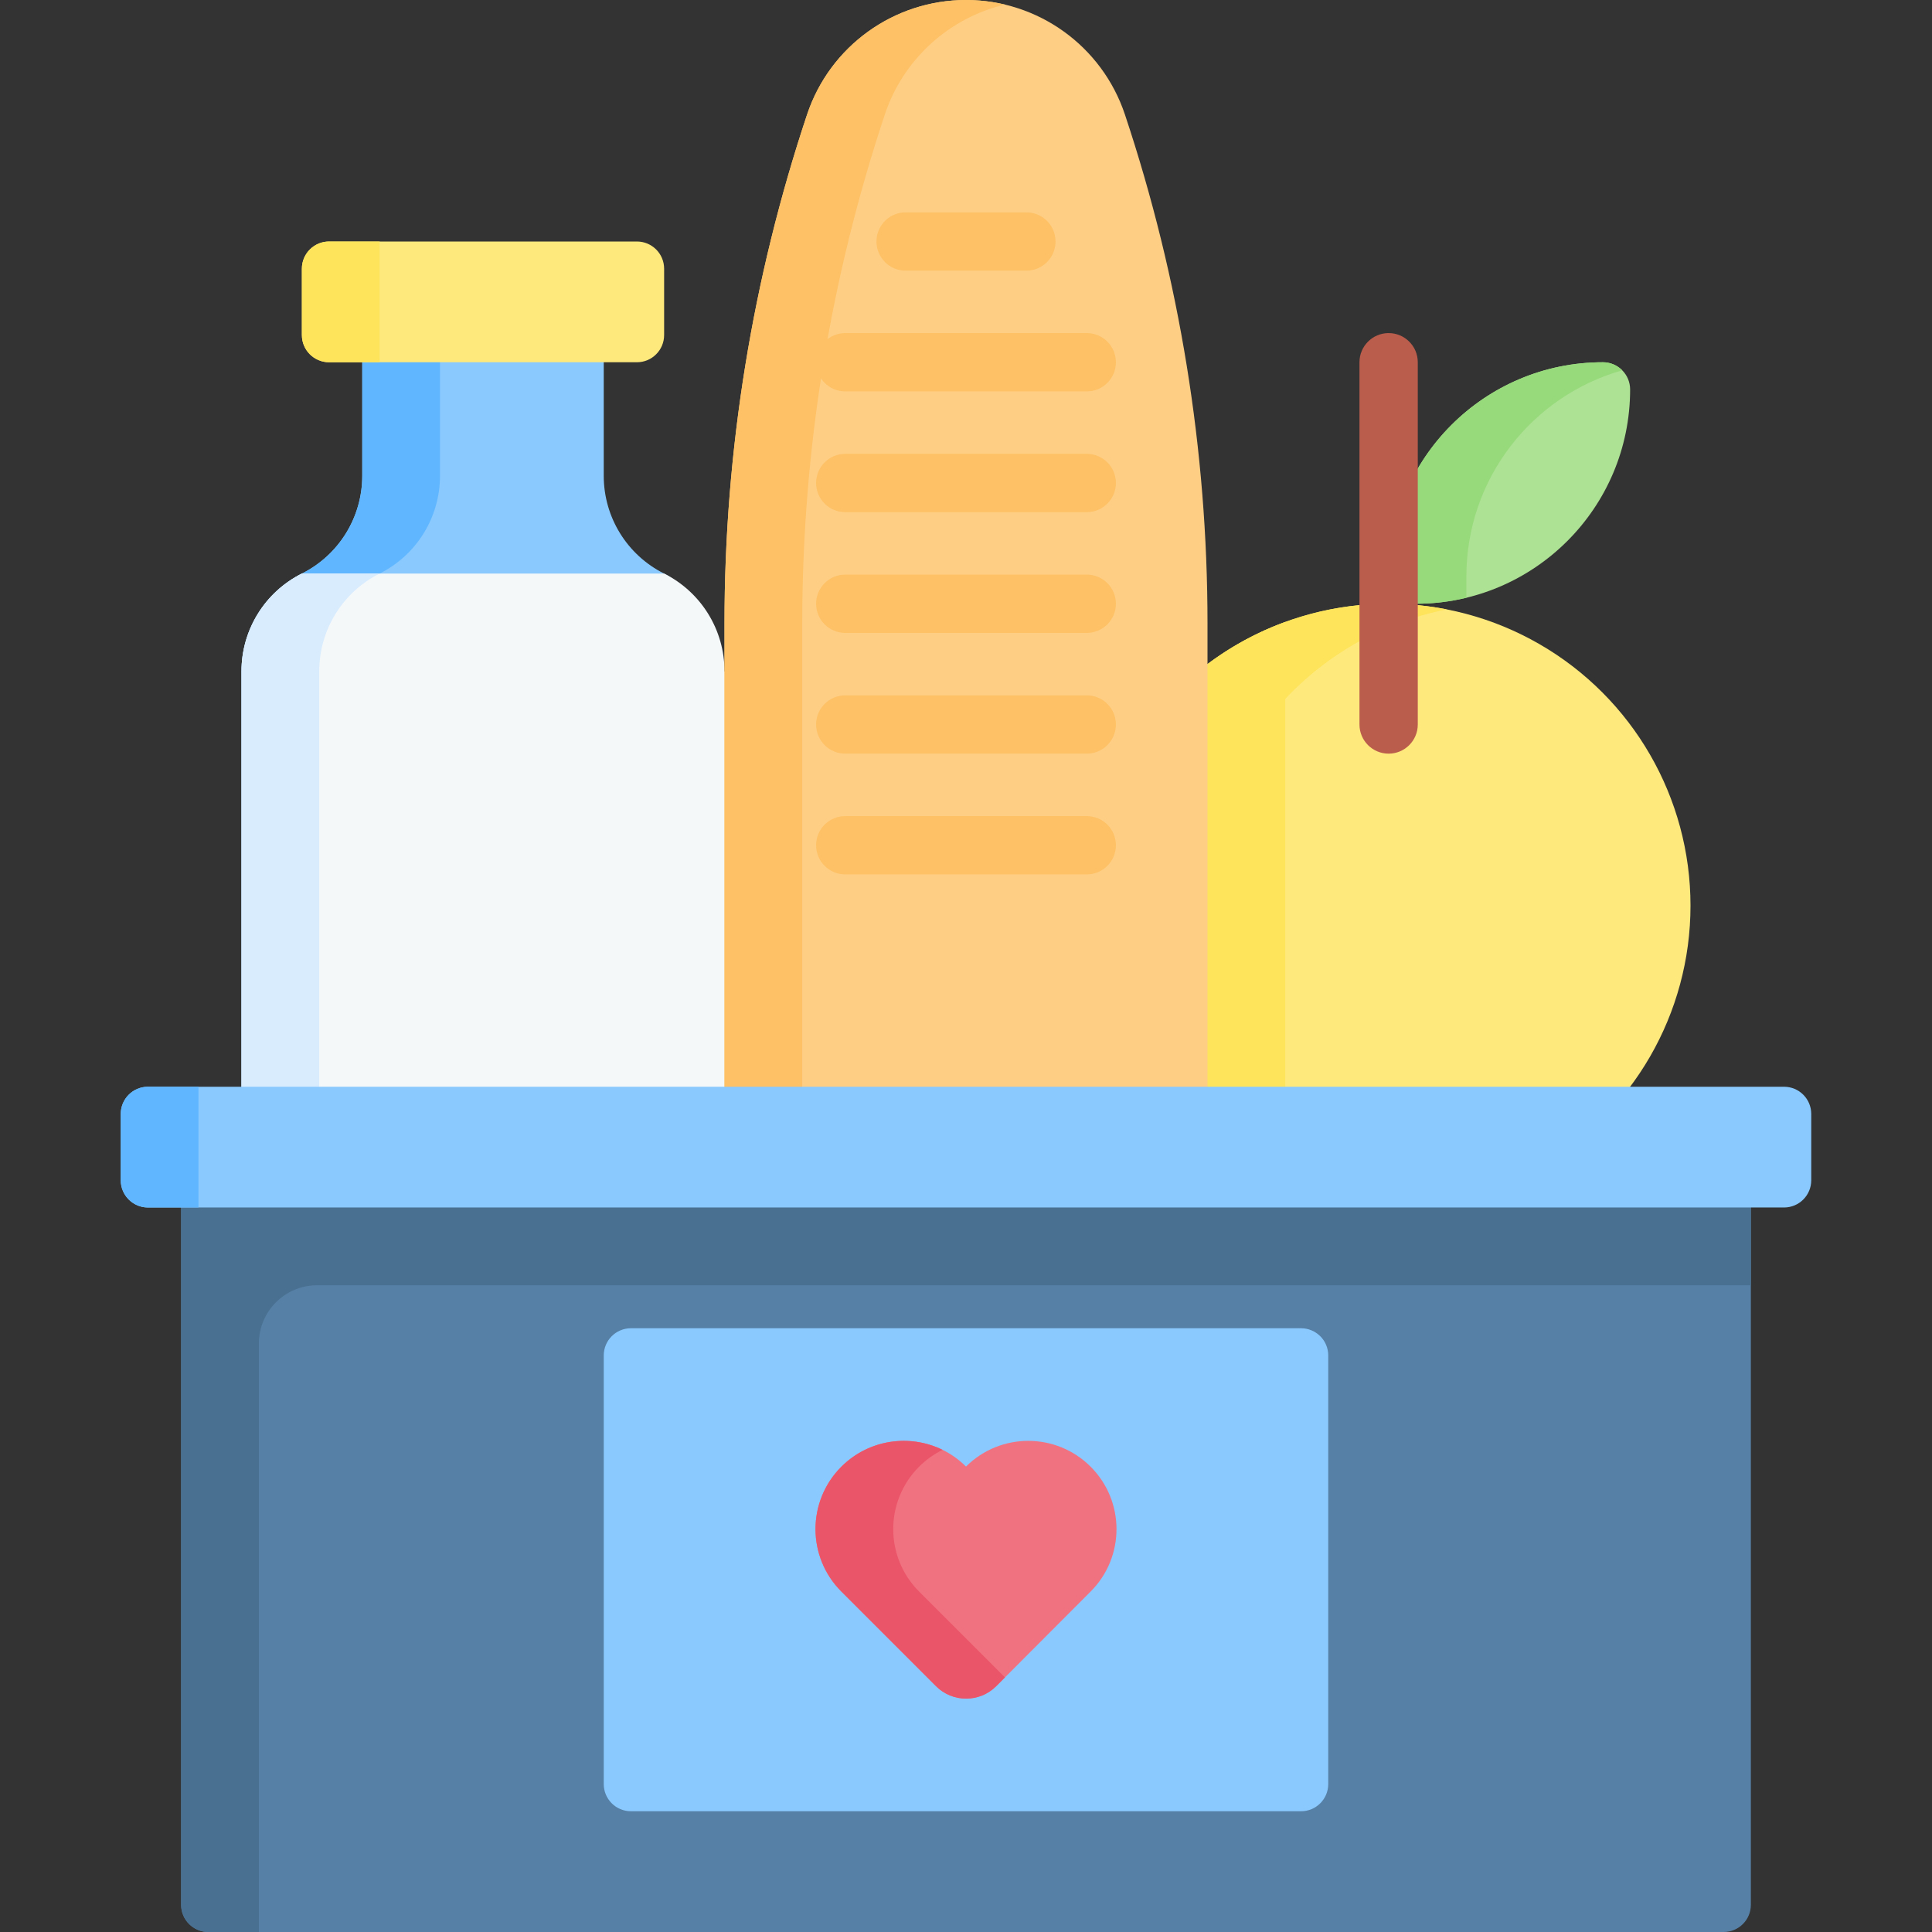 <?xml version="1.0" encoding="UTF-8"?>
<svg width="512" height="512" 
viewBox="0 0 512 512" 
preserveAspectRatio="xMinYMin"
xmlns:xlink="http://www.w3.org/1999/xlink"
xmlns="http://www.w3.org/2000/svg">
<rect x="0" y="0" width="512" height="512" fill="#333333" stroke="none"/>
<!-- Generated by PQINA - https://pqina.nl/ -->
<title></title>
<g transform="rotate(0 256 256) translate(256 256) scale(1) translate(-256 -256) translate(0 0)">
<g transform="scale(1 1) translate(0 0)">
<svg id="Capa_1" enable-background="new 0 0 512 512" height="512" viewBox="0 0 512 512" width="512" xmlns="http://www.w3.org/2000/svg" style="overflow: visible;"><g><circle cx="368" cy="240" fill="#fee97d" r="80"></circle><path d="m340.603 164.815c-30.69 11.186-52.603 40.626-52.603 75.185s21.914 64 52.603 75.186v-149.993c0-.126 0-.252 0-.378z" fill="#fee45a"></path><path d="m375.211 160h-7.211v-7.211c0-31.364 25.425-56.789 56.789-56.789 3.983 0 7.211 3.229 7.211 7.211 0 31.364-25.425 56.789-56.789 56.789z" fill="#ade194"></path><path d="m388.604 152.789c0-25.997 17.468-47.913 41.307-54.653-1.307-1.319-3.119-2.136-5.122-2.136-31.364 0-56.789 25.425-56.789 56.789v7.211h7.211c4.613 0 9.098-.55 13.392-1.589v-5.622z" fill="#97da7b"></path><path d="m318.906 240c0-38.896 27.759-71.309 64.547-78.508-5-.979-10.166-1.492-15.453-1.492-44.183 0-80 35.817-80 80s35.817 80 80 80c5.286 0 10.453-.513 15.453-1.492-36.788-7.199-64.547-39.612-64.547-78.508z" fill="#fee45a"></path><path d="m159.999 126.111v-40.413h-63.998v40.413c0 10.964-6.194 20.986-16 25.889-9.806 4.903-5.699 14.925-5.699 25.889v206.111h107.396v-206.111c0-10.964 4.108-20.986-5.699-25.889-9.806-4.903-16-14.925-16-25.889z" fill="#8ac9fe"></path><path d="m100.604 152c9.806-4.903 16-14.925 16-25.889v-40.413h-20.603v40.413c0 10.964-6.194 20.986-16.001 25.889s-16 14.925-16 25.889v206.111h20.604v-206.111c0-10.964 6.194-20.986 16-25.889z" fill="#60b7ff"></path><path d="m64 177.889v206.111h128l59.61-123.888-59.61-82.223c0-10.964-6.194-20.986-16.001-25.889h-95.998c-9.807 4.903-16.001 14.925-16.001 25.889z" fill="#f5f8f9"></path><path d="m100.604 152h-20.603c-9.807 4.903-16.001 14.925-16.001 25.889v206.111h20.604v-206.111c0-10.964 6.194-20.986 16-25.889z" fill="#d8ecfe"></path><path d="m168.789 96h-81.578c-3.982 0-7.211-3.229-7.211-7.211v-17.578c0-3.982 3.229-7.211 7.211-7.211h81.577c3.983 0 7.211 3.229 7.211 7.211v17.577c.001 3.983-3.228 7.212-7.21 7.212z" fill="#fee97d"></path><path d="m80 71.211v17.577c0 3.983 3.229 7.212 7.211 7.212h13.392v-32h-13.392c-3.982 0-7.211 3.229-7.211 7.211z" fill="#fee45a"></path><path d="m320 448h-128v-282.807c0-45.829 7.388-91.358 21.881-134.835 6.043-18.13 23.009-30.358 42.119-30.358 19.11 0 36.076 12.228 42.119 30.358 14.493 43.477 21.881 89.006 21.881 134.835z" fill="#fece85"></path><path d="m234.484 30.358c4.928-14.785 17.121-25.645 31.817-29.149-3.323-.792-6.776-1.209-10.301-1.209-19.11 0-36.076 12.228-42.119 30.358-14.493 43.477-21.881 89.006-21.881 134.835v282.807h20.604v-282.807c0-45.829 7.388-91.358 21.88-134.835z" fill="#fec165"></path><path d="m456.789 512h-401.578c-3.983 0-7.211-3.229-7.211-7.211v-195.092h416v195.092c0 3.982-3.229 7.211-7.211 7.211z" fill="#5680a6"></path><path d="m84.057 340.602h379.943v-30.906h-416v195.092c0 3.983 3.229 7.211 7.211 7.211h13.392v-155.944c.001-8.534 6.919-15.453 15.454-15.453z" fill="#497090"></path><path d="m472.789 319.998h-433.578c-3.983 0-7.211-3.229-7.211-7.211v-17.577c0-3.983 3.229-7.211 7.211-7.211h433.577c3.983 0 7.211 3.229 7.211 7.211v17.577c.001 3.983-3.228 7.211-7.21 7.211z" fill="#8ac9fe"></path><path d="m32 295.21v17.577c0 3.983 3.229 7.211 7.211 7.211h13.392v-32h-13.392c-3.982.001-7.211 3.229-7.211 7.212z" fill="#60b7ff"></path><g><path d="m368 199.726c-4.268 0-7.726-3.459-7.726-7.726v-96c0-4.267 3.459-7.726 7.726-7.726s7.726 3.459 7.726 7.726v96c0 4.267-3.458 7.726-7.726 7.726z" fill="#bb5d4c"></path></g><g><g><path d="m272 71.726h-32c-4.268 0-7.726-3.459-7.726-7.726s3.459-7.726 7.726-7.726h32c4.268 0 7.726 3.459 7.726 7.726s-3.458 7.726-7.726 7.726z" fill="#fec165"></path></g><g><path d="m288 103.726h-64c-4.268 0-7.726-3.459-7.726-7.726s3.459-7.726 7.726-7.726h64c4.268 0 7.726 3.459 7.726 7.726s-3.458 7.726-7.726 7.726z" fill="#fec165"></path></g><g><path d="m288 135.726h-64c-4.268 0-7.726-3.459-7.726-7.726s3.459-7.726 7.726-7.726h64c4.268 0 7.726 3.459 7.726 7.726s-3.458 7.726-7.726 7.726z" fill="#fec165"></path></g><g><path d="m288 167.727h-64c-4.268 0-7.726-3.459-7.726-7.726s3.459-7.726 7.726-7.726h64c4.268 0 7.726 3.459 7.726 7.726.001 4.266-3.458 7.726-7.726 7.726z" fill="#fec165"></path></g><g><path d="m288 199.726h-64c-4.268 0-7.726-3.459-7.726-7.726s3.459-7.726 7.726-7.726h64c4.268 0 7.726 3.459 7.726 7.726s-3.458 7.726-7.726 7.726z" fill="#fec165"></path></g><g><path d="m288 231.727h-64c-4.268 0-7.726-3.459-7.726-7.726s3.459-7.726 7.726-7.726h64c4.268 0 7.726 3.459 7.726 7.726.001 4.266-3.458 7.726-7.726 7.726z" fill="#fec165"></path></g></g><path d="m344.789 480h-177.579c-3.983 0-7.211-3.229-7.211-7.211v-113.578c0-3.983 3.229-7.211 7.211-7.211h177.578c3.983 0 7.211 3.229 7.211 7.211v113.577c.001 3.983-3.228 7.212-7.21 7.212z" fill="#8ac9fe"></path><path d="m289.036 388.694c-9.121-9.121-23.9-9.133-33.036-.038-9.136-9.095-23.916-9.083-33.036.038-9.12 9.12-9.133 23.9-.038 33.036l25.117 25.118c4.414 4.414 11.572 4.41 15.981-.009l25.05-25.108c9.095-9.137 9.083-23.916-.038-33.037z" fill="#f07281"></path><path d="m243.53 421.73c-9.095-9.136-9.082-23.915.038-33.036 1.872-1.872 3.983-3.361 6.235-4.465-8.731-4.284-19.578-2.795-26.839 4.465-9.12 9.12-9.133 23.9-.038 33.036l25.117 25.118c4.414 4.414 11.572 4.41 15.981-.009l2.304-2.309z" fill="#eb5569"></path></g></svg>
</g>
</g>
</svg>